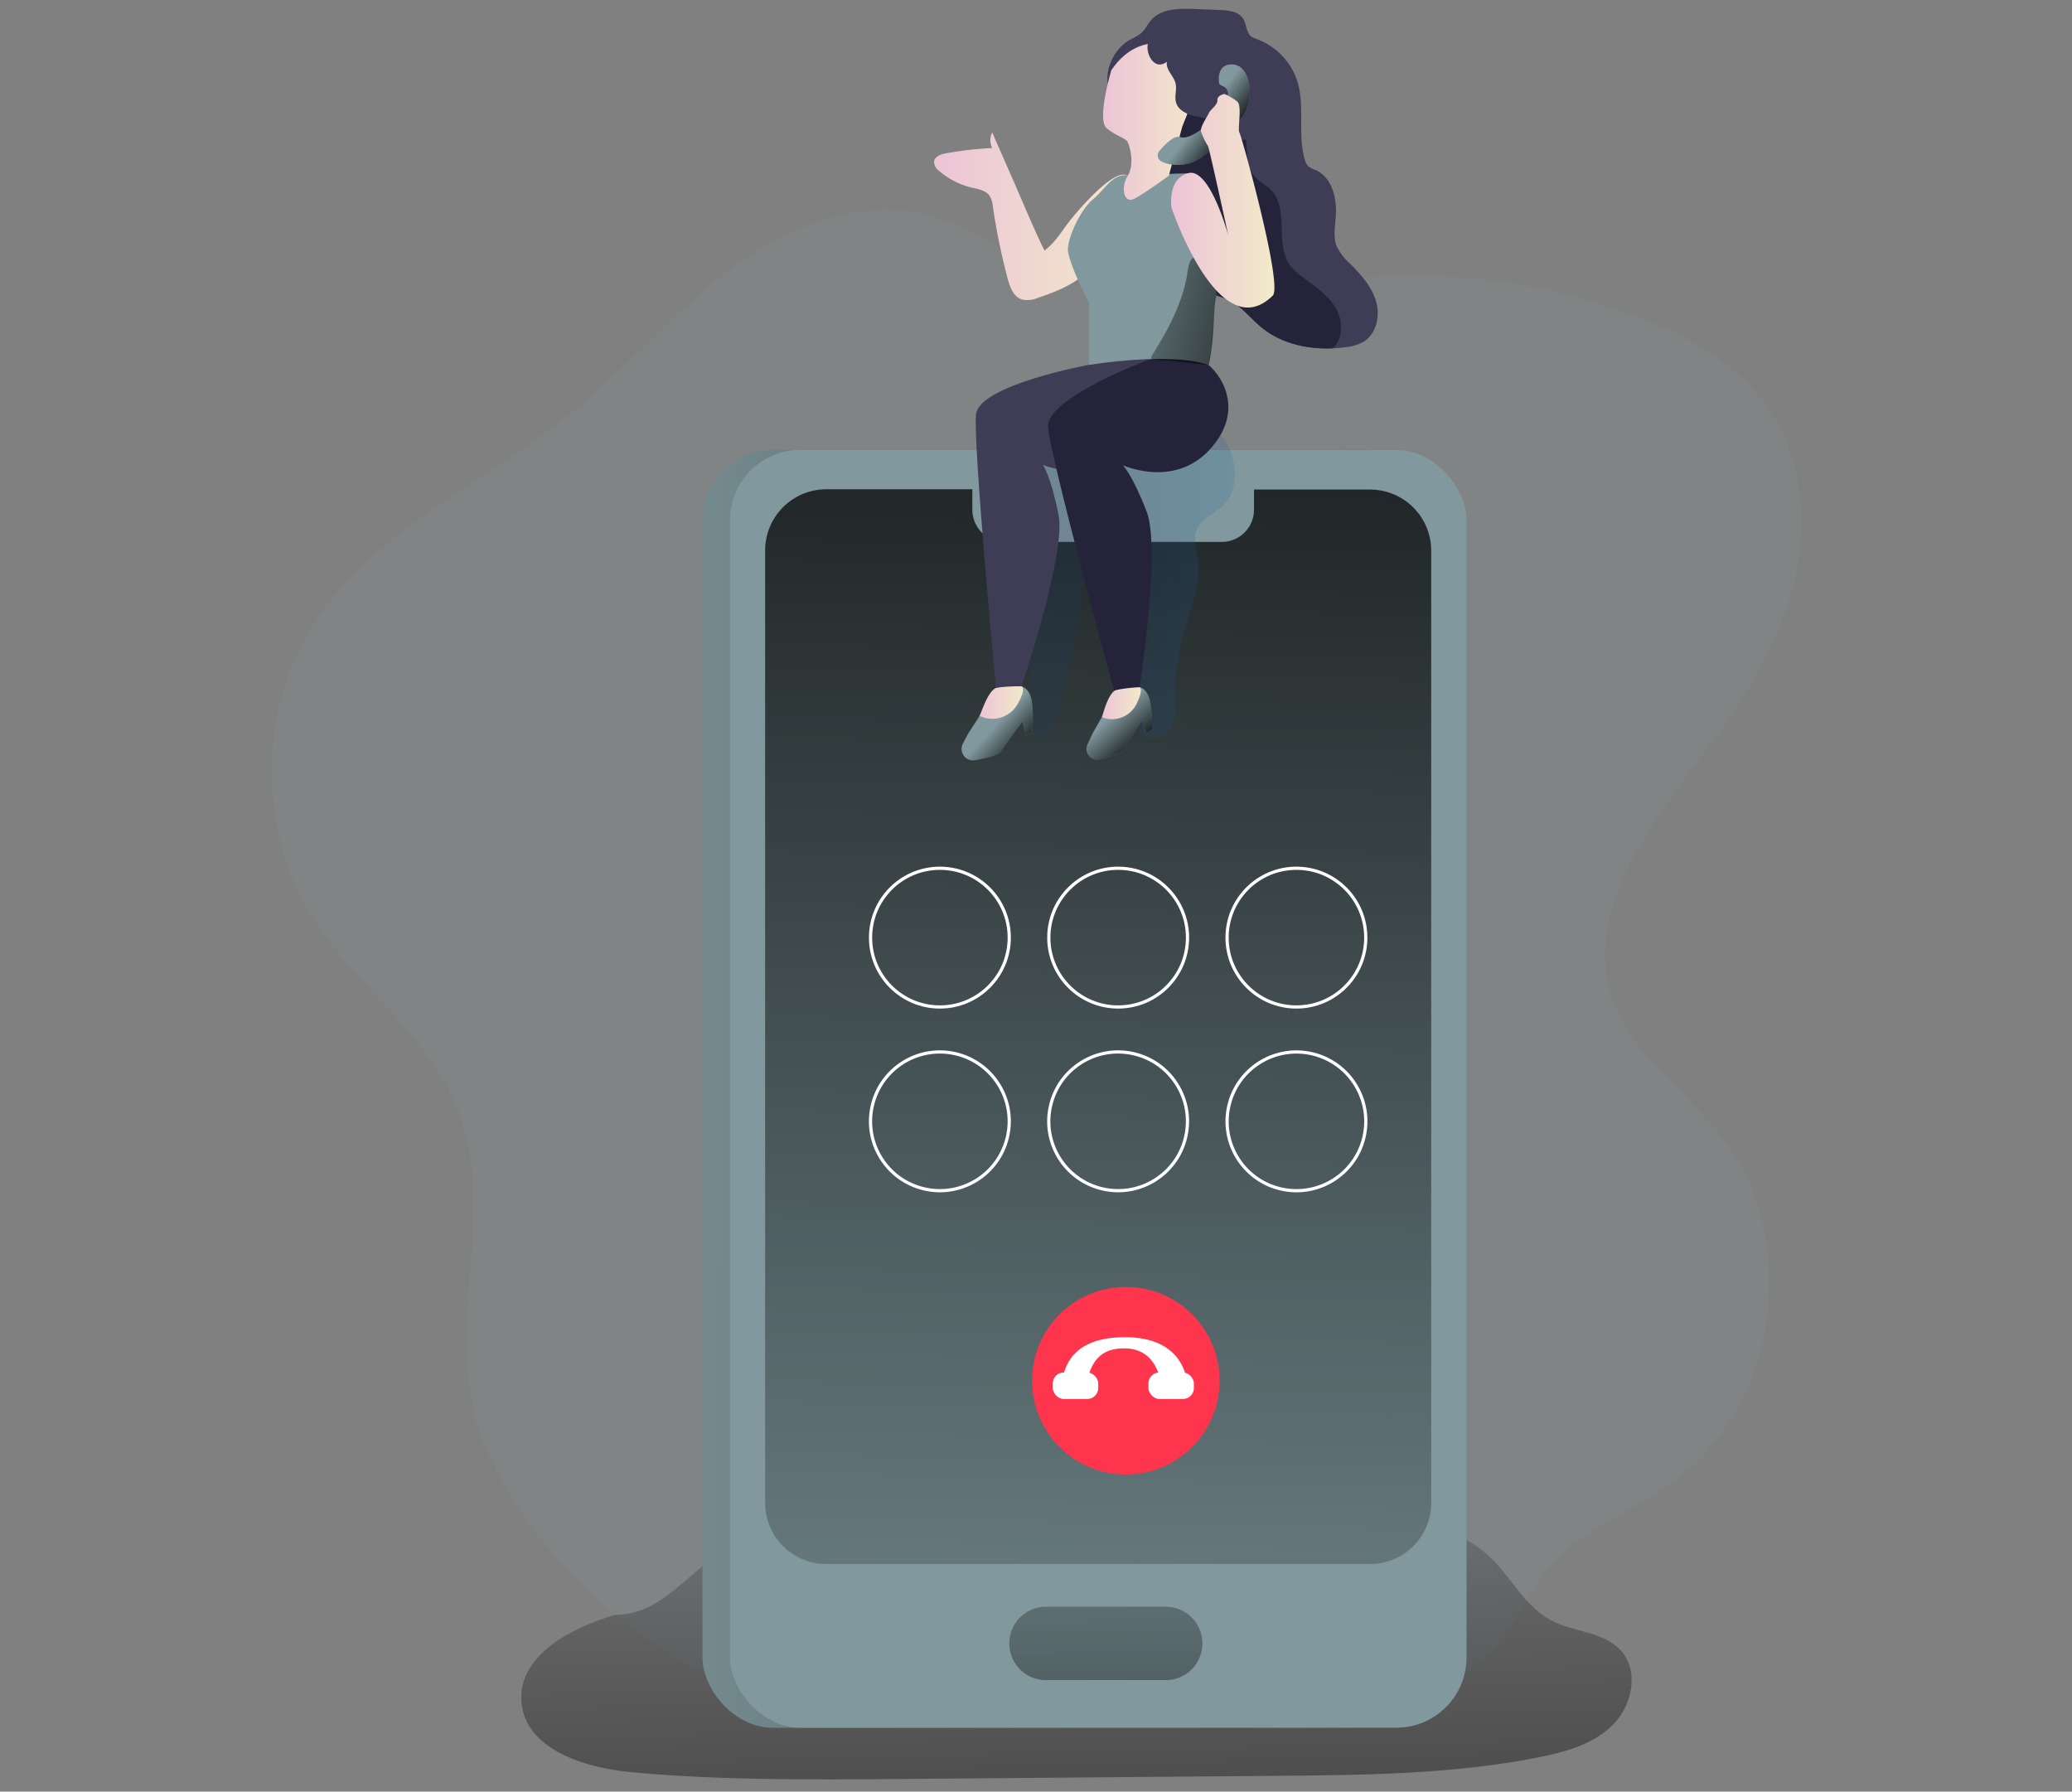 <svg id="Layer_1" data-name="Layer 1" xmlns="http://www.w3.org/2000/svg" xmlns:xlink="http://www.w3.org/1999/xlink" width="529.1" height="457.46" viewBox="0 0 529.1 457.46">
  <rect x="0" y="0" width="529.1" height="457.46" fill="#808080" stroke="none"/>
  <defs>
    <style>
      .cls-1, .cls-3 {
        fill: #81999e;
      }

      .cls-1 {
        opacity: 0.18;
      }

      .cls-1, .cls-6 {
        isolation: isolate;
      }

      .cls-2 {
        fill: url(#Dégradé_sans_nom_27);
      }

      .cls-4 {
        fill: url(#Dégradé_sans_nom_13);
      }

      .cls-5 {
        fill: url(#Dégradé_sans_nom_13-2);
      }

      .cls-6 {
        opacity: 0.19;
        fill: url(#Dégradé_sans_nom_4);
      }

      .cls-7 {
        fill: url(#Dégradé_sans_nom_13-3);
      }

      .cls-8, .cls-9 {
        fill: none;
        stroke: #fff;
      }

      .cls-8 {
        stroke-miterlimit: 10;
        stroke-width: 0.82px;
      }

      .cls-9 {
        stroke-miterlimit: 10;
        stroke-width: 0.82px;
      }

      .cls-10 {
        fill: #ff354e;
      }

      .cls-11 {
        fill: #fff;
      }

      .cls-12 {
        fill: url(#Dégradé_sans_nom_14);
      }

      .cls-13 {
        fill: #3f3d56;
      }

      .cls-14 {
        fill: #25233a;
      }

      .cls-15 {
        fill: url(#Dégradé_sans_nom_13-4);
      }

      .cls-16 {
        fill: url(#Dégradé_sans_nom_14-2);
      }

      .cls-17 {
        fill: url(#Dégradé_sans_nom_13-5);
      }

      .cls-18 {
        fill: url(#Dégradé_sans_nom_14-3);
      }

      .cls-19 {
        fill: url(#Dégradé_sans_nom_14-4);
      }

      .cls-20 {
        fill: url(#Dégradé_sans_nom_13-6);
      }

      .cls-21 {
        fill: url(#Dégradé_sans_nom_13-7);
      }

      .cls-22 {
        fill: url(#Dégradé_sans_nom_14-5);
      }
    </style>
    <linearGradient id="Dégradé_sans_nom_27" data-name="Dégradé sans nom 27" x1="272.55" y1="115.76" x2="279.58" y2="-151.53" gradientTransform="matrix(1, 0, 0, -1, -0.01, 457.99)" gradientUnits="userSpaceOnUse">
      <stop offset="0.01" stop-opacity="0"/>
      <stop offset="0.91" stop-opacity="0.85"/>
      <stop offset="0.93" stop-opacity="0.89"/>
      <stop offset="0.98"/>
    </linearGradient>
    <linearGradient id="Dégradé_sans_nom_13" data-name="Dégradé sans nom 13" x1="134.43" y1="-252.4" x2="540.47" y2="-251.12" gradientTransform="translate(-0.01 529.99)" gradientUnits="userSpaceOnUse">
      <stop offset="0.01" stop-opacity="0"/>
      <stop offset="0.93" stop-opacity="0.89"/>
      <stop offset="0.98"/>
    </linearGradient>
    <linearGradient id="Dégradé_sans_nom_13-2" x1="409.85" y1="-232.2" x2="420.64" y2="277.16" gradientTransform="matrix(1, 0, 0, -1, -134.91, 289.99)" xlink:href="#Dégradé_sans_nom_13"/>
    <linearGradient id="Dégradé_sans_nom_4" data-name="Dégradé sans nom 4" x1="412.77" y1="142.67" x2="467.96" y2="142.67" gradientTransform="matrix(1, 0, 0, -1, -134.91, 289.99)" gradientUnits="userSpaceOnUse">
      <stop offset="0" stop-color="#183866"/>
      <stop offset="1" stop-color="#1a7fc1"/>
    </linearGradient>
    <linearGradient id="Dégradé_sans_nom_13-3" x1="415.87" y1="-53.34" x2="420" y2="-275.35" gradientTransform="matrix(1, 0, 0, -1, -134.91, 289.99)" xlink:href="#Dégradé_sans_nom_13"/>
    <linearGradient id="Dégradé_sans_nom_14" data-name="Dégradé sans nom 14" x1="373.41" y1="234.73" x2="424.72" y2="234.73" gradientTransform="matrix(1, 0, 0, -1, -134.91, 289.99)" gradientUnits="userSpaceOnUse">
      <stop offset="0" stop-color="#ecc4d7"/>
      <stop offset="0.42" stop-color="#efd4d1"/>
      <stop offset="1" stop-color="#f2eac9"/>
    </linearGradient>
    <linearGradient id="Dégradé_sans_nom_13-4" x1="407.56" y1="218.01" x2="474.16" y2="201.55" gradientTransform="matrix(1, 0, 0, -1, -134.91, 289.99)" xlink:href="#Dégradé_sans_nom_13"/>
    <linearGradient id="Dégradé_sans_nom_14-2" x1="416.59" y1="258.99" x2="441.68" y2="258.99" xlink:href="#Dégradé_sans_nom_14"/>
    <linearGradient id="Dégradé_sans_nom_13-5" x1="307.03" y1="-500.56" x2="315.55" y2="-494.06" xlink:href="#Dégradé_sans_nom_13"/>
    <linearGradient id="Dégradé_sans_nom_14-3" x1="384.89" y1="110.26" x2="396.51" y2="110.26" xlink:href="#Dégradé_sans_nom_14"/>
    <linearGradient id="Dégradé_sans_nom_14-4" x1="416.12" y1="110" x2="426.55" y2="110" xlink:href="#Dégradé_sans_nom_14"/>
    <linearGradient id="Dégradé_sans_nom_13-6" x1="254.41" y1="273.21" x2="262.82" y2="265.43" gradientTransform="matrix(1, 0, 0, -1, -0.01, 457.99)" xlink:href="#Dégradé_sans_nom_13"/>
    <linearGradient id="Dégradé_sans_nom_13-7" x1="283.63" y1="275.2" x2="291.84" y2="265.93" gradientTransform="matrix(1, 0, 0, -1, -0.01, 457.99)" xlink:href="#Dégradé_sans_nom_13"/>
    <linearGradient id="Dégradé_sans_nom_14-5" x1="433.97" y1="238.73" x2="460.35" y2="238.73" xlink:href="#Dégradé_sans_nom_14"/>
  </defs>
  <path class="cls-1" d="M120.71,359.05c-5.06-24.77,5.3-51.63-3.69-75.26-7.41-19.44-26.25-32-37.31-49.66-14.16-22.58-13.79-53.43.92-75.65,15.57-23.47,43.35-35.22,65.21-53C160.1,93.89,172,79.54,186.72,68.57s33.82-18.42,51.48-13.32c11.35,3.27,20.66,11.25,31.52,15.8,24.52,10.28,52.31,1.86,78.83-.2a161.58,161.58,0,0,1,68.2,9.47c13.8,5.09,27.45,12.58,35.49,24.9,8.46,13,9.48,29.77,5.57,44.74s-12.24,28.4-21.53,40.8C421.9,210,404,232.4,411.78,255.11c4.91,14.38,18.83,23.46,28.1,35.48C460,316.68,454,358.83,427.47,378.31c-10.75,7.9-24.22,12.5-32.61,22.88-4.64,5.75-7.35,12.87-12.11,18.54-12.29,14.76-34.16,15.9-53.36,15.75q-35-.27-69.88-1.09c-20.51-.48-48.82,3.59-68.39-2.57C162.15,422.69,126.86,389.1,120.71,359.05Z"/>
  <path class="cls-2" d="M157.06,412.34c-11.35,3.31-24.84,10.44-23.9,22.24,1,12.06,16,16.8,28,17.92,22.91,2.12,46,1.93,69,1.74l96.24-.81c22.22-.19,44.59-.4,66.38-4.7,6.91-1.36,14.09-3.33,19.08-8.32s6.77-13.8,2-19c-4.41-4.85-12.07-4.63-17.85-7.72-6.47-3.45-9.92-10.59-15.14-15.73-11.47-11.19-29.49-11.19-45.51-10.5l-105,4.61c-13,.57-31-2-43.29,3C176.68,399.27,170.09,412.34,157.06,412.34Z"/>
  <rect class="cls-3" x="179.39" y="114.89" width="188.06" height="326.26" rx="17.91"/>
  <rect class="cls-4" x="179.39" y="114.89" width="188.06" height="326.26" rx="17.91"/>
  <rect class="cls-3" x="186.42" y="114.89" width="188.06" height="326.26" rx="17.91"/>
  <path class="cls-5" d="M365.47,140.55V383.74a15.62,15.62,0,0,1-15.62,15.62H211a15.63,15.63,0,0,1-15.62-15.62V140.55A15.63,15.63,0,0,1,211,124.93h37.29v5.21a8.23,8.23,0,0,0,8.23,8.23H312a8.23,8.23,0,0,0,8.22-8.23h0V125h29.68A15.62,15.62,0,0,1,365.47,140.55Z"/>
  <path class="cls-6" d="M312.41,129c-2.31,2.18-5.72,3.47-6.86,6.44-.95,2.45,0,5.17.38,7.78.75,5.85-1.72,11.55-3.36,17.22a61,61,0,0,0-2.42,17.24c0,2.87.18,5.93-1.33,8.33s-5.51,3.47-7.18,1.14a5.65,5.65,0,0,1-.75-1.68c-2.71-8.66-1.08-18-1.19-27.14s-3-19.34-11-23.52a364.86,364.86,0,0,1-8.4,47c-.82,3.34-2.61,7.39-6.06,7.31-.63-4.91-.88-9.84-1.13-14.79q-1.45-28.15-2.84-56.32a9.07,9.07,0,0,1,.57-4.55c1.05-2.09,3.5-3,5.75-3.67a105.37,105.37,0,0,1,26.27-4.3c5.95-.21,14.74,1,19,5.77C315.82,115.76,317,124.68,312.41,129Z"/>
  <path class="cls-7" d="M297.7,429H267.09a9.36,9.36,0,0,1-9.36-9.36h0a9.35,9.35,0,0,1,9.32-9.38H297.7a9.34,9.34,0,0,1,9.33,9.35h0a9.35,9.35,0,0,1-9.31,9.39h0Z"/>
  <circle class="cls-8" cx="240.01" cy="239.41" r="17.71"/>
  <circle class="cls-8" cx="285.53" cy="239.41" r="17.71"/>
  <circle class="cls-8" cx="331.05" cy="239.41" r="17.71"/>
  <circle class="cls-9" cx="240" cy="286.31" r="17.71" transform="translate(-93.78 454.13) rotate(-76.72)"/>
  <circle class="cls-9" cx="285.52" cy="286.31" r="17.71" transform="translate(-58.72 498.43) rotate(-76.72)"/>
  <circle class="cls-10" cx="287.49" cy="352.55" r="23.94"/>
  <circle class="cls-9" cx="331.05" cy="286.32" r="17.71" transform="translate(-23.65 542.75) rotate(-76.72)"/>
  <path class="cls-11" d="M272.77,351.37a1,1,0,0,1-1-1h0a.91.91,0,0,1,.08-.37c.81-2.08,3-8.56,15.4-8.56,11.69,0,14.32,6.47,15.19,8.54a1,1,0,0,1-.53,1.33.89.89,0,0,1-.39.09h-4.68a1,1,0,0,1-.87-.52c-.61-1.13-2-6.59-8.94-6.59-5.64,0-7.74,3-8.91,6.42a1,1,0,0,1-.94.69Z"/>
  <rect class="cls-11" x="268.83" y="350.44" width="11.61" height="6.78" rx="2.8"/>
  <rect class="cls-11" x="293.26" y="350.44" width="11.61" height="6.78" rx="2.8"/>
  <path class="cls-12" d="M266.77,64c-1.21-2-5.79-12.79-7.47-16.66l-5.94-13.54a4.53,4.53,0,0,0,0,4,90.83,90.83,0,0,0-11.76,1.34c-1.34.24-3,.83-3.09,2.19a3,3,0,0,0,1.32,2.32,19.5,19.5,0,0,0,8.23,4.23c1.69.4,3.63.69,4.63,2.11a6.14,6.14,0,0,1,.84,2.74,166.26,166.26,0,0,0,3.79,18.45c.58,2.16,1.51,4.61,3.6,5.29a6.8,6.8,0,0,0,4.2-.45c4.12-1.39,8.24-3,11.6-5.78,4-3.31,18.17-21.19,11.18-25.4-3.39-2.07-12.66,9-14.47,11.21C270.7,59.53,270.13,61.11,266.77,64Z"/>
  <path class="cls-13" d="M348.21,87.25a11.61,11.61,0,0,1-4.7,1.41,31.55,31.55,0,0,1-3.22.28c-6.46.27-13.07-1.22-18.05-5.25-2.65-2.15-4.79-5-7.74-6.68a19.74,19.74,0,0,0-7.3-2.19c-2.07-.28-4.19-.41-6.26-.65-4.62-.56-9.69-2.16-11.83-6.3-1.52-2.84-1.22-6.26-.76-9.44.88-6,2.32-12.11,2.58-18.28.15-3.33-.1-6.81-1.89-9.63-1.2-1.88-3-3.29-4.38-5-3.93-4.84-1.22-12.52,3.94-15.4a15.81,15.81,0,0,0,2.78-1.63c1.05-.92,1.63-2.27,2.55-3.33,2.58-3,7.12-3,11-2.88l6.7.28c2.17.1,4.66.38,5.81,2.21.89,1.41.76,3.45,2,4.49A5.33,5.33,0,0,0,321,10,17.11,17.11,0,0,1,331.33,20.9c1.93,6.41-.05,13.5,1.87,19.9a3.82,3.82,0,0,0,.83,1.61,5.92,5.92,0,0,0,1.91,1c4.2,1.85,5.51,7.24,5.17,11.82-.19,2.58-.72,5.3.24,7.68a14,14,0,0,0,3.37,4.39c2.77,2.76,5.49,5.78,6.63,9.52S351.54,85.2,348.21,87.25Z"/>
  <path class="cls-14" d="M340.29,88.94c-6.46.27-13.07-1.22-18.05-5.25-2.65-2.15-4.79-5-7.74-6.68a19.74,19.74,0,0,0-7.3-2.19c-2.72-3-5.41-6.11-8-9.24a31.37,31.37,0,0,1-5.2-7.84,34.11,34.11,0,0,1-1.9-8.9c-1-8.45-2-17.2.63-25.27a11.45,11.45,0,0,1,1.51-3.27c4.54-6.29,16.6-5.3,20.55,1a18.31,18.31,0,0,1,2.09,5.81,69,69,0,0,1,1.43,10c.18,2.81.28,5.88,2.12,8,1.15,1.33,2.84,2.09,4.08,3.34,4.76,4.76,1,13.63,4.83,19.17a15.08,15.08,0,0,0,3.52,3.29c3,2.27,6.36,4.5,8.27,7.81S343,86.53,340.29,88.94Z"/>
  <path class="cls-13" d="M278.13,93.14s-28.08,5.14-28.89,12.65,5.09,69.77,5.09,69.77h6.43s11.54-34.07,9.55-44.08-4-12.8-4-12.8,11.69,5.77,22.75-7,6.13-21.25,6.13-21.25Z"/>
  <path class="cls-14" d="M293.92,91.61s-26.77,9.88-26.29,17.41,17,67.84,17,67.84l6.33-1.1s5.53-35.52,1.86-45.08-6.12-11.9-6.12-11.9,15.49,7.12,24.59-7.09c7.7-12-5.06-24.27-12.92-21.58Z"/>
  <path class="cls-3" d="M278.13,93.14V77.32s-4.65-8.63-5.4-13.07c-.44-2.58,2.8-10.47,6.54-13.52,2.61-2.12,4.55-5.9,7.88-6l16.34-.49,8,22.71-2.82,26.33S301.81,89.71,278.13,93.14Z"/>
  <path class="cls-15" d="M294.92,89.52c-.19.31-1.11,1.74-1,2.09s4.35.46,5.88.61c2.6.26,6.27.76,8.87,1,1.77-8.65.89-14.12,2.18-18.79a4.17,4.17,0,0,0,.35-1.74c-.15-1-3.88-6.42-4.81-6.82-3-1.31-3,3.27-3.38,5C301.73,77.58,298.48,83.76,294.92,89.52Z"/>
  <path class="cls-16" d="M283.78,17.94s-3.79,12.62-1.2,14.79,4.85,2.46,5.38,3.54,1.86,5.64,0,8.64-1,7.26,1.74,5.82,8.76-5.85,8.76-5.85l3.48-12.67s5.57-13.28,4.71-16.18S292.21,5.33,283.78,17.94Z"/>
  <path class="cls-13" d="M300.17,21.23c.41,1.59-.31,3.32.13,4.9.56,2,2.68,3,4.65,3.48s4.12.6,5.81,1.75c1.91,1.28,3.07,3.78,5.3,4.27a7.15,7.15,0,0,0,3.31-.31c2.45-.64,5.1-1.4,6.64-3.41a7.51,7.51,0,0,0,1.39-3.79c.54-5.34-3.12-10.38-7.69-13.22s-9.95-4-15.14-5.3c-2.87-.76-9.69-2.89-11.28,1-1.12,2.75,1.45,7.75,4.67,5.15C297.65,17.87,299.68,19.3,300.17,21.23Z"/>
  <path class="cls-3" d="M306.79,33s-3.35,2.71-5.39,2-5.53,3.79-5.53,3.79-1.07,1.83,1.31,2.72a10.47,10.47,0,0,0,8.16-.46c4.35-2.2,9.34-8.52,11.2-10.38,4.1-4.17,3.18-13.62-1.46-14.18s-3.88,4.72-3.71,5a5.83,5.83,0,0,0,1,.55,2.06,2.06,0,0,1,1.05,2.71h0a2,2,0,0,1-.13.25C311.57,27.66,308.55,32.26,306.79,33Z"/>
  <path class="cls-17" d="M306.79,33s-3.35,2.71-5.39,2-5.53,3.79-5.53,3.79-1.07,1.83,1.31,2.72a10.47,10.47,0,0,0,8.16-.46c4.35-2.2,9.34-8.52,11.2-10.38,4.1-4.17,3.18-13.62-1.46-14.18s-3.88,4.72-3.71,5a5.83,5.83,0,0,0,1,.55,2.06,2.06,0,0,1,1.05,2.71h0a2,2,0,0,1-.13.25C311.57,27.66,308.55,32.26,306.79,33Z"/>
  <path class="cls-18" d="M250.16,182.75a1.43,1.43,0,0,0-.16.76,1,1,0,0,0,.76.69,2.76,2.76,0,0,0,1.07-.06c2.33-.35,4.76-.46,6.63-1.88s4.19-5,2.57-6.95c0-.19-6.34,0-7,.5C252.2,177.07,251,180.78,250.16,182.75Z"/>
  <path class="cls-3" d="M247.43,187l2.73-4.2a7.43,7.43,0,0,0,9.92-3.46c1.86-3.37.95-4,.95-4s2.2.49,2.56,4.48a40.54,40.54,0,0,1,0,7.14l-1.64.91-.89-3.6s-4.19,5.68-5.5,7.61c-.67,1-3.79,1.74-6.6,2.24a2.92,2.92,0,0,1-3.37-2.39h0a2.81,2.81,0,0,1,.25-1.76C246.28,189.08,246.8,188.1,247.43,187Z"/>
  <path class="cls-19" d="M281.37,183.13a1.32,1.32,0,0,0-.1.76.9.9,0,0,0,.76.59,2.48,2.48,0,0,0,1-.11c2.16-.47,4.76-1,6.43-2.47s2.93-5,1.68-6.38c0-.17-6,.38-6.59.89C282.88,177.73,282,181.25,281.37,183.13Z"/>
  <path class="cls-3" d="M279,187.26l2.35-4.13a7,7,0,0,0,9.08-3.83c1.52-3.28.67-3.79.67-3.79s2.1.34,2.67,4.06a38.7,38.7,0,0,1,.41,6.72l-1.51,1-1.05-3.35s-3.6,5.61-4.7,7.48c-.57,1-3.44,1.86-6.05,2.49a2.76,2.76,0,0,1-3.34-2h0a2.72,2.72,0,0,1,.15-1.78C278.06,189.33,278.49,188.38,279,187.26Z"/>
  <path class="cls-20" d="M247.43,187l2.73-4.2a7.43,7.43,0,0,0,9.92-3.46c1.86-3.37.95-4,.95-4s2.2.49,2.56,4.48a40.54,40.54,0,0,1,0,7.14l-1.64.91-.89-3.6s-4.19,5.68-5.5,7.61c-.67,1-3.79,1.74-6.6,2.24a2.92,2.92,0,0,1-3.37-2.39h0a2.81,2.81,0,0,1,.25-1.76C246.28,189.08,246.8,188.1,247.43,187Z"/>
  <path class="cls-21" d="M279,187.26l2.35-4.13a7,7,0,0,0,9.08-3.83c1.52-3.28.67-3.79.67-3.79s2.1.34,2.67,4.06a38.7,38.7,0,0,1,.41,6.72l-1.51,1-1.05-3.35s-3.6,5.61-4.7,7.48c-.57,1-3.44,1.86-6.05,2.49a2.76,2.76,0,0,1-3.34-2h0a2.72,2.72,0,0,1,.15-1.78C278.06,189.33,278.49,188.38,279,187.26Z"/>
  <path class="cls-22" d="M299.16,53.05S311.22,89,325,75.49c2.67-2.61-7.94-40.75-8.5-41.64s.76-6.81-.56-7.91A14,14,0,0,0,312.66,24s-1.86.3-1.79,1.57-1.79,2.39-2.16,3.28-2.36,3.63-2,4.77a17.1,17.1,0,0,0,1.75,3.66c.29.3,5.19,22.82,5.19,22.82S309,42.82,303.49,44.2,299.16,53.05,299.16,53.05Z"/>
</svg>
